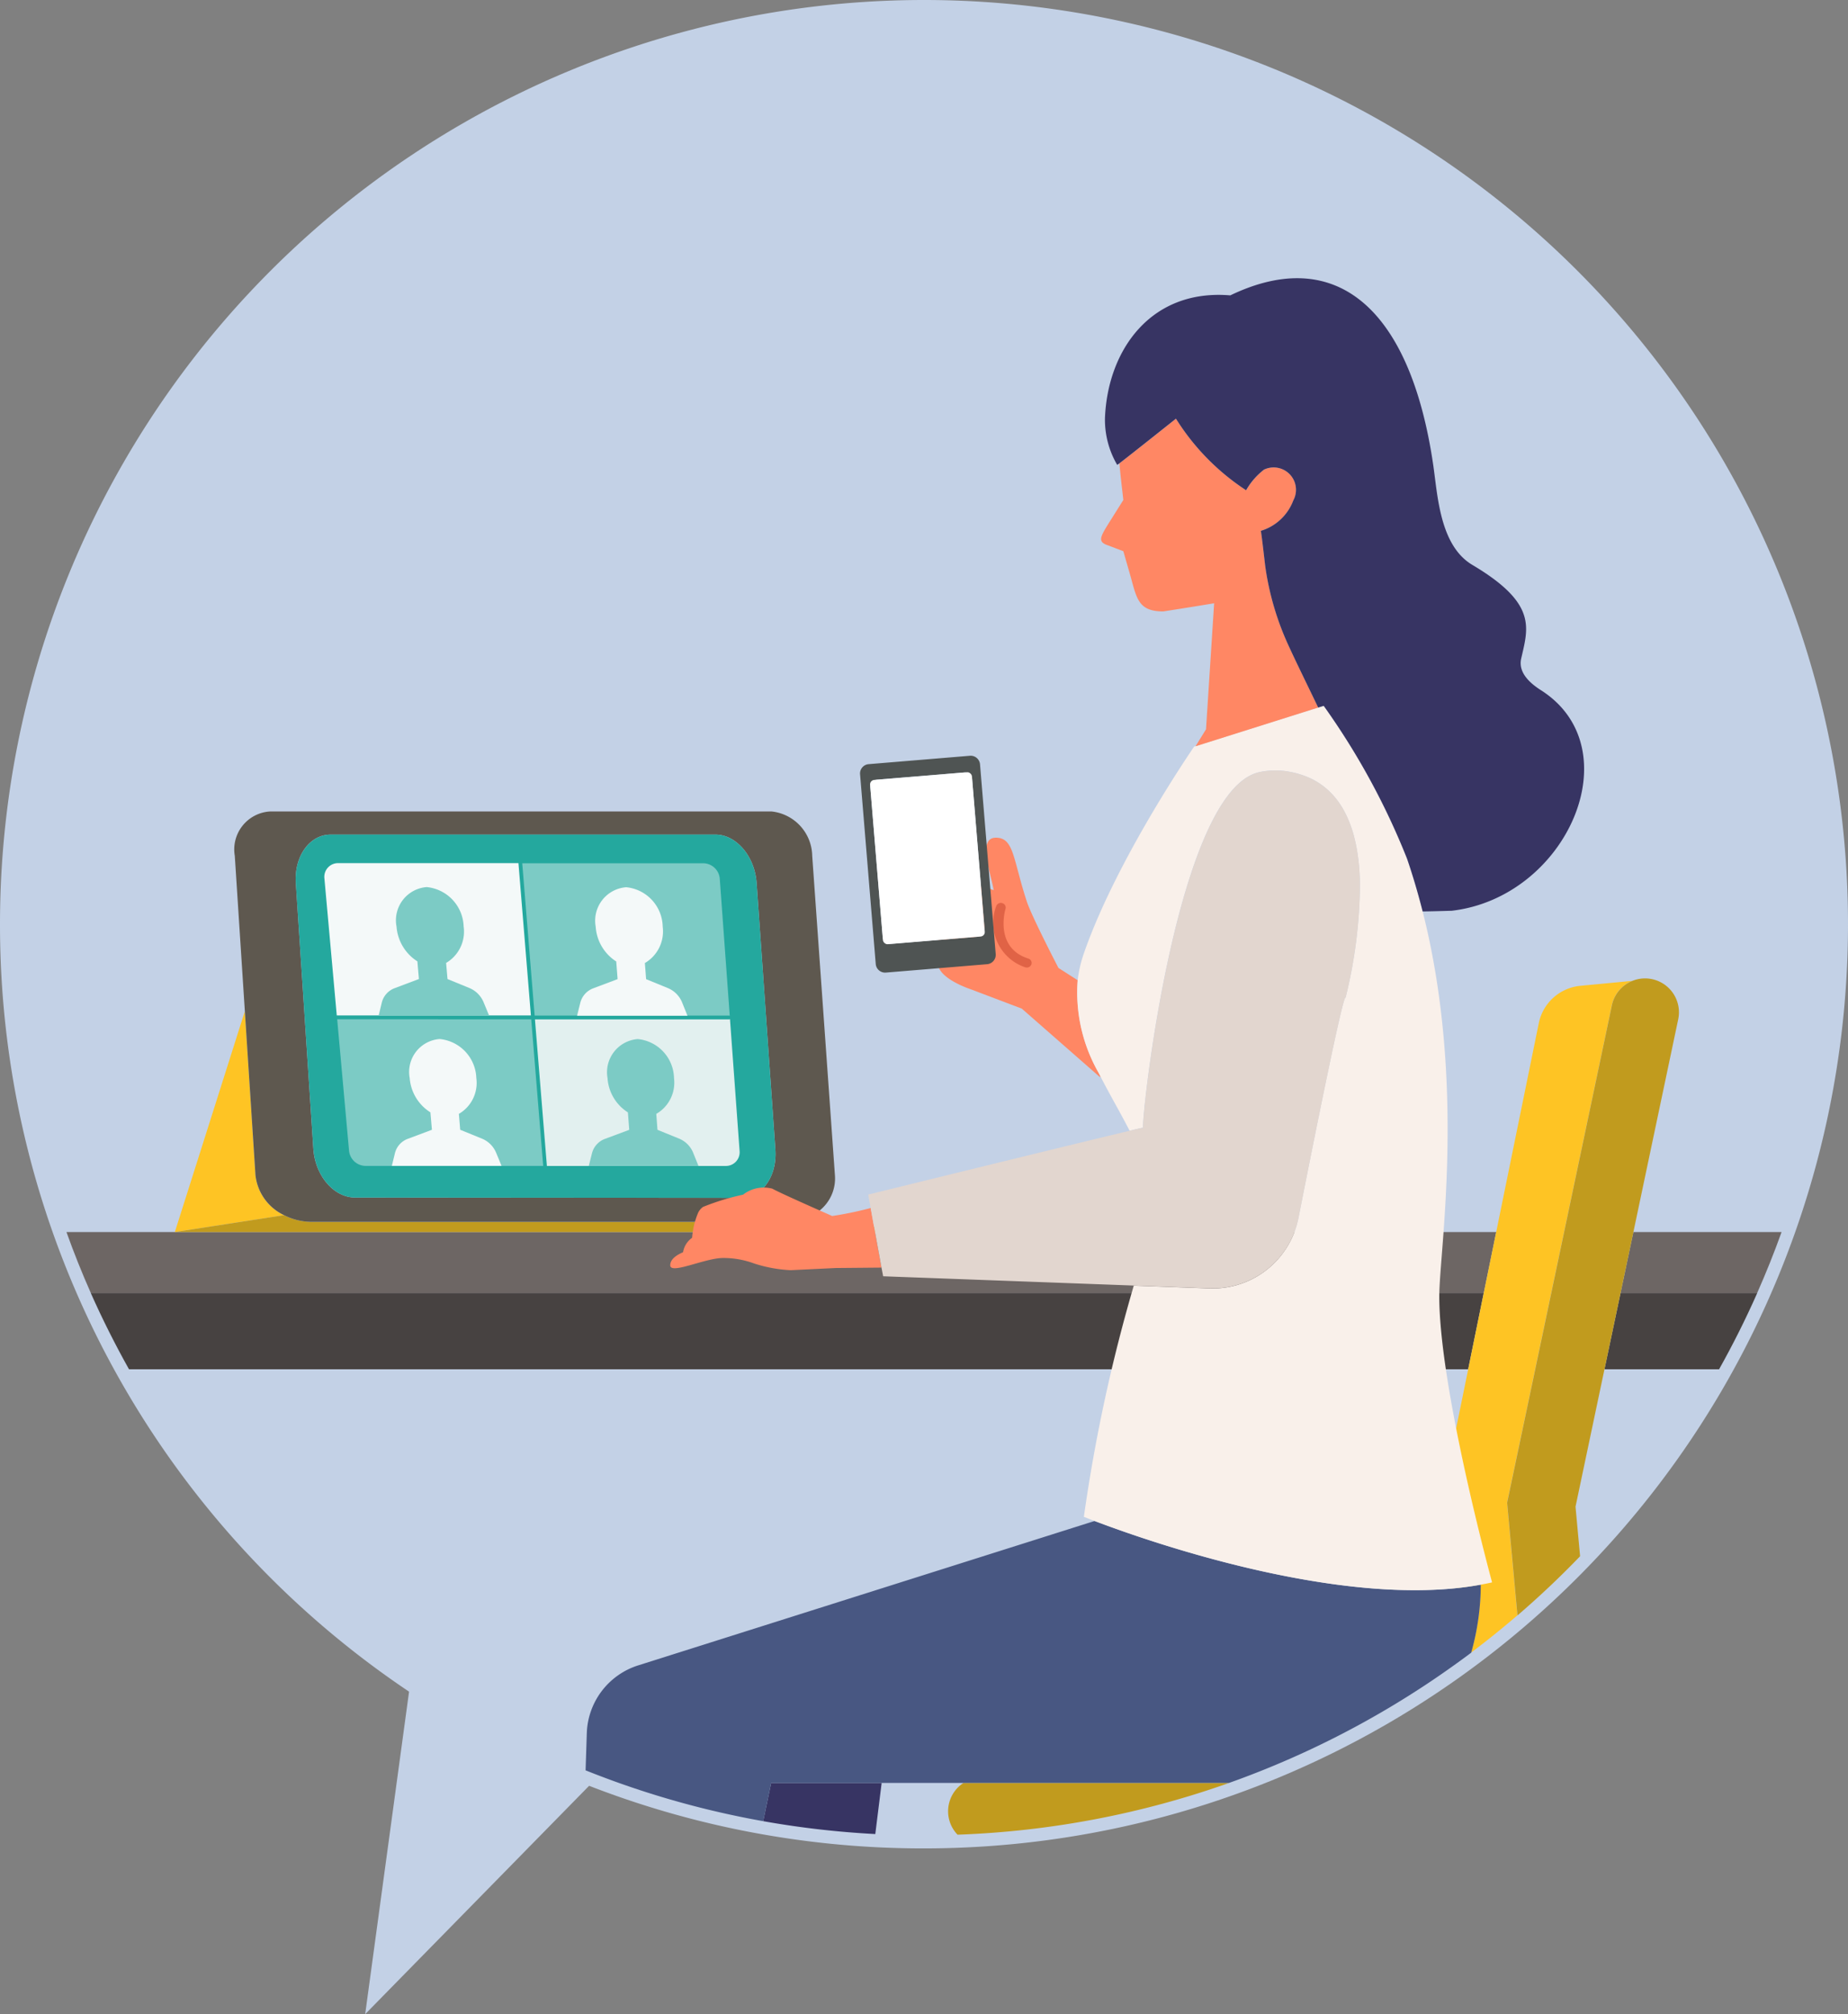 <svg id="グループ_6822" data-name="グループ 6822" xmlns="http://www.w3.org/2000/svg" width="110.123" height="120"><rect width="100%" height="100%" fill="#808080" stroke="none"/><path id="パス_6816" data-name="パス 6816" d="M527.928-258.625a55.062 55.062 0 00-55.062 55.062 55 55 0 0024.376 45.723l-2.615 19.215 13.345-13.606a54.906 54.906 0 0019.956 3.73 55.062 55.062 0 0055.061-55.062 55.063 55.063 0 00-55.061-55.062z" transform="translate(-472.866 258.625)" fill="#c3d1e6"/><g id="グループ_6809" data-name="グループ 6809" transform="translate(3.957 73.403)"><g id="グループ_6807" data-name="グループ 6807" transform="translate(1.458 3.642)" fill="#474241"><path id="パス_6817" data-name="パス 6817" d="M478.407-207.59h79.8l.925-4.535h-83q1.036 2.325 2.275 4.535z" transform="translate(-476.134 212.125)"/><path id="パス_6818" data-name="パス 6818" d="M531.527-212.125l-.956 4.535h6.829q1.238-2.207 2.271-4.535z" transform="translate(-440.375 212.125)"/></g><g id="グループ_6808" data-name="グループ 6808" fill="#6d6664"><path id="パス_6819" data-name="パス 6819" d="M531.915-214.323l-.76 3.61-.007.032h8.14l.013-.032q.786-1.774 1.445-3.61z" transform="translate(-438.538 214.323)"/><path id="パス_6820" data-name="パス 6820" d="M476.7-210.713l.013.032h83l.007-.032.737-3.61h-85.2q.656 1.837 1.443 3.61z" transform="translate(-475.254 214.323)"/></g></g><g id="グループ_6813" data-name="グループ 6813" transform="translate(10.418 48.346)"><g id="グループ_6810" data-name="グループ 6810" transform="translate(0 11.902)"><path id="パス_6821" data-name="パス 6821" d="M485.666-210.113l-6.512 1.006 4.172-13.156.631 9.743a2.99 2.99 0 001.709 2.407z" transform="translate(-479.154 222.263)" fill="#fec424"/><path id="パス_6822" data-name="パス 6822" d="M485.666-214.93a3.654 3.654 0 00.976.335 3.725 3.725 0 00.683.065H515.6c.489 0 10.76.606 10.76.606h-47.206z" transform="translate(-479.154 227.08)" fill="#c19b1e"/></g><g id="グループ_6812" data-name="グループ 6812" transform="translate(3.566)"><path id="パス_6823" data-name="パス 6823" d="M481.313-226.807l.6 9.262.631 9.743a2.991 2.991 0 001.708 2.407 3.654 3.654 0 00.976.335 3.723 3.723 0 00.683.065h28.276c.075 0 .147 0 .219-.008.124-.008.245-.022.365-.041a3.009 3.009 0 001.375-.613 2.442 2.442 0 00.931-2.093l-1.355-19.056a2.705 2.705 0 00-2.411-2.639H483.4a2.264 2.264 0 00-2.087 2.638zm3.637 1.612c-.1-1.6.837-2.89 2.1-2.875h22.926c1.233.015 2.321 1.3 2.432 2.875l1.12 15.9c.111 1.584-.8 2.868-2.038 2.868l-23.009-.018c-1.269 0-2.383-1.306-2.487-2.911z" transform="translate(-481.306 229.446)" fill="#5e584f"/><path id="パス_6824" data-name="パス 6824" d="M485.609-228.615h22.926c1.233.015 2.321 1.3 2.432 2.875l1.12 15.9c.111 1.584-.8 2.868-2.038 2.868l-23.009-.018c-1.269 0-2.383-1.306-2.487-2.911l-1.046-15.838c-.102-1.597.838-2.891 2.102-2.876z" transform="translate(-479.864 229.992)" fill="#24a89e"/><g id="グループ_6811" data-name="グループ 6811" transform="translate(5.345 3.077)"><path id="パス_6825" data-name="パス 6825" d="M496.556-221.971l.714 8.732h-10.6a1 1 0 01-.969-.9l-.707-7.837z" transform="translate(-484.23 231.278)" fill="#7ccbc5"/><path id="パス_6826" data-name="パス 6826" d="M503.678-221.966a.1.1 0 00.05-.013l.572 7.847a.817.817 0 01-.822.9h-10.66l-.712-8.732z" transform="translate(-479.557 231.274)" fill="#e2f0ef"/><path id="パス_6827" data-name="パス 6827" d="M502.451-227.583a1 1 0 01.968.92l.595 8.168a.108.108 0 00-.051-.013h-11.575l-.739-9.075z" transform="translate(-479.857 227.591)" fill="#7ccbc5"/><path id="パス_6828" data-name="パス 6828" d="M485.352-227.589h10.745l.742 9.075h-11.568l-.736-8.158a.818.818 0 01.817-.917z" transform="translate(-484.532 227.589)" fill="#f4f9f9"/><path id="パス_6829" data-name="パス 6829" d="M487.9-215.315l1.445-.542-.09-1.039a2.648 2.648 0 01-1.234-2.045 1.965 1.965 0 011.786-2.323 2.416 2.416 0 012.184 2.323 2.132 2.132 0 01-1.039 2.136l.079.948 1.294.527a1.55 1.55 0 01.847.842l.323.782h-6.538l.181-.742a1.223 1.223 0 01.762-.867z" transform="translate(-482.936 231.744)" fill="#f4f9f9"/><path id="パス_6830" data-name="パス 6830" d="M487.431-220.7l1.453-.548-.091-1.052a2.693 2.693 0 01-1.243-2.073 1.985 1.985 0 011.8-2.353 2.44 2.44 0 012.2 2.353 2.164 2.164 0 01-1.045 2.166l.083.961 1.3.532a1.574 1.574 0 01.852.853l.328.794h-6.583l.181-.752a1.234 1.234 0 01.765-.881z" transform="translate(-483.25 228.153)" fill="#7ccbc5"/><path id="パス_6831" data-name="パス 6831" d="M494.581-220.7l1.456-.548-.081-1.052a2.662 2.662 0 01-1.224-2.073 2 2 0 011.816-2.351 2.41 2.41 0 012.177 2.353 2.183 2.183 0 01-1.062 2.164l.073.961 1.3.532a1.563 1.563 0 01.845.853l.32.794h-6.579l.187-.752a1.248 1.248 0 01.772-.881z" transform="translate(-478.563 228.16)" fill="#f4f9f9"/><path id="パス_6832" data-name="パス 6832" d="M495-215.315l1.448-.54-.08-1.039a2.618 2.618 0 01-1.214-2.045 1.983 1.983 0 011.8-2.323 2.389 2.389 0 012.162 2.323 2.152 2.152 0 01-1.057 2.134l.071.949 1.289.525a1.53 1.53 0 01.838.842l.316.782h-6.535l.187-.742a1.238 1.238 0 01.775-.866z" transform="translate(-478.28 231.745)" fill="#7ccbc5"/></g></g></g><g id="グループ_6815" data-name="グループ 6815" transform="translate(56.498 58.292)"><path id="パス_6833" data-name="パス 6833" d="M532.87-223.062a2.8 2.8 0 00-2.477 2.224l-2.538 12.447-.737 3.61-.007.031-.925 4.535-1.062 5.2a12.024 12.024 0 00-.212 3.2l.321 4.656a18.57 18.57 0 001.7-.23 15.1 15.1 0 01-.572 4.053q1.414-1.064 2.757-2.219l-.616-6.715 1.675-7.95.954-4.535.007-.031.761-3.61 2.847-13.509a2.02 2.02 0 011.209-1.451z" transform="translate(-495.194 223.503)" fill="#fec424"/><g id="グループ_6814" data-name="グループ 6814" fill="#c19b1e"><path id="パス_6834" data-name="パス 6834" d="M535.706-223.4a2.013 2.013 0 00-1.183.108 2.019 2.019 0 00-1.21 1.451l-2.846 13.509-.76 3.61-.007.031-.954 4.535-1.675 7.95.616 6.715q1.949-1.675 3.731-3.526l-.272-2.953 1.725-8.187.956-4.535.007-.031.761-3.61 2.671-12.677a2.02 2.02 0 00-1.56-2.39z" transform="translate(-493.758 223.443)"/><path id="パス_6835" data-name="パス 6835" d="M506.965-192.823a2.005 2.005 0 00.563 1.392 54.1 54.1 0 0016.18-3.083h-15.827a2.013 2.013 0 00-.916 1.691z" transform="translate(-506.965 242.446)"/></g></g><g id="グループ_6821" data-name="グループ 6821" transform="translate(34.894 16.575)"><g id="グループ_6816" data-name="グループ 6816" transform="translate(0 74.041)"><path id="パス_6836" data-name="パス 6836" d="M500.79-194.515l-.476 2.28a54.313 54.313 0 006.681.767l.379-3.047z" transform="translate(-489.73 210.121)" fill="#373463"/><path id="パス_6837" data-name="パス 6837" d="M545.569-199.909c-8.115.746-18.633-3.006-21.306-4.025l-27.206 8.606a4.383 4.383 0 00-3.057 4.036l-.073 2.215a53.731 53.731 0 0010.584 3.029l.476-2.28h27.287c.321-.114.641-.23.959-.351a54.138 54.138 0 0012.642-6.8c.277-.2.553-.4.827-.608a15.086 15.086 0 00.571-4.053c-.554.103-1.122.178-1.704.231z" transform="translate(-493.926 203.934)" fill="#485782"/></g><g id="グループ_6818" data-name="グループ 6818" transform="translate(16.356 28.447)"><path id="パス_6838" data-name="パス 6838" d="M515.038-220.007l-1.15-.737s-1.591-3.062-1.882-3.947c-.835-2.543-.762-3.812-1.846-3.812s-.341 1.992-.129 3.127a18.98 18.98 0 00-2.247-.694.72.72 0 00-.9.36.793.793 0 00.383 1.1s-.5-.189-.78.54c-.235.62.383 1.105.222 2.129a4.57 4.57 0 000 .916c-.005.916 1.942 1.549 1.942 1.549l3.052 1.156 4.672 4.093v-.09c-.03-.058-.063-.116-.091-.176a9.626 9.626 0 01-1.246-5.514z" transform="translate(-502.065 233.389)" fill="#ff8764"/><path id="パス_6839" data-name="パス 6839" d="M509.108-226.147a.274.274 0 01.2.34c-.028.094-.666 2.323 1.359 2.964a.271.271 0 01.182.348.288.288 0 01-.275.187.347.347 0 01-.091-.013 2.8 2.8 0 01-1.733-3.637.293.293 0 01.358-.189z" transform="translate(-500.638 234.93)" fill="#e06346"/><path id="パス_6840" data-name="パス 6840" d="M503.8-230.348l.934 11.307a.559.559 0 00.6.512l6.039-.5a.561.561 0 00.51-.6l-.935-11.308a.559.559 0 00-.6-.51l-6.038.5a.558.558 0 00-.51.599zm.611.8a.442.442 0 01.4-.477l5.189-.427a.441.441 0 01.477.4l.736 8.907a.441.441 0 01-.4.476l-5.189.429a.441.441 0 01-.475-.4z" transform="translate(-503.798 231.452)" fill="#4f5453"/><rect id="長方形_4280" data-name="長方形 4280" width="6.09" height="9.82" rx=".266" transform="rotate(-4.723 18.075 -6.262)" fill="#fff"/><g id="グループ_6817" data-name="グループ 6817" transform="translate(1.208 1.443)" fill="#fff"><path id="長方形_4281" data-name="長方形 4281" transform="rotate(-4.7 4.906 .201)" d="M0 0h4.894v2.569H0z"/><path id="パス_6841" data-name="パス 6841" d="M504.871-228.163l3.418-.283c.035 0 .07.075.078.171s-.015.179-.05.181l-3.416.283c-.035 0-.07-.073-.078-.171s.013-.177.048-.181z" transform="translate(-504.334 231.984)"/><path id="パス_6842" data-name="パス 6842" d="M504.906-227.739l3.418-.283c.035 0 .07.075.078.171s-.015.179-.05.181l-3.416.283c-.035 0-.07-.073-.078-.171s.013-.177.048-.181z" transform="translate(-504.311 232.262)"/><path id="パス_6843" data-name="パス 6843" d="M504.941-227.315l3.418-.282c.035 0 .07.073.078.169s-.015.179-.05.182l-3.416.282c-.035 0-.07-.073-.078-.171s.013-.177.048-.18z" transform="translate(-504.288 232.541)"/><path id="パス_6844" data-name="パス 6844" d="M504.976-226.891l3.418-.282c.035 0 .07.073.078.169s-.013.179-.05.182l-3.417.282c-.035 0-.07-.073-.078-.171s.014-.177.049-.18z" transform="translate(-504.265 232.82)"/><path id="パス_6845" data-name="パス 6845" d="M505.011-226.467l3.418-.282c.035 0 .07.073.078.169s-.013.179-.05.182l-3.416.282c-.035 0-.07-.073-.078-.171s.013-.177.048-.18z" transform="translate(-504.242 233.098)"/><path id="パス_6846" data-name="パス 6846" d="M505.046-226.043l3.418-.282c.035 0 .07.073.078.169s-.013.179-.05.182l-3.416.282c-.035 0-.07-.073-.078-.171s.013-.177.048-.18z" transform="translate(-504.219 233.377)"/><path id="パス_6847" data-name="パス 6847" d="M505.081-225.619l3.418-.282c.035 0 .07.073.078.171s-.013.177-.048.181l-3.418.282c-.035 0-.07-.073-.078-.171s.013-.178.048-.181z" transform="translate(-504.196 233.655)"/><path id="パス_6848" data-name="パス 6848" d="M505.116-225.2l3.418-.282c.035 0 .07.073.078.171s-.013.177-.048.181l-3.418.282c-.035 0-.07-.073-.078-.171s.013-.173.048-.181z" transform="translate(-504.173 233.934)"/></g></g><path id="パス_6849" data-name="パス 6849" d="M533.191-198.071c0-2.661 1.619-12.609-.991-22.925a39.624 39.624 0 00-.93-3.141 42.952 42.952 0 00-4.966-9.108l-.33.1-.4.126-6.372 2.008-.547.172-.07.022s-4.619 6.681-6.575 12.327a7.605 7.605 0 00-.368 1.594 9.627 9.627 0 001.249 5.517c.028.06.061.118.091.176.562 1.107 1.2 2.185 1.755 3.272.509-.121.805-.189.8-.179-.068-1 2.076-20.086 6.911-21.18a4.557 4.557 0 011.847-.022 5.015 5.015 0 011.113.338 4.241 4.241 0 01.641.348 4.255 4.255 0 01.562.446q.13.124.252.258a4.851 4.851 0 01.641.908 6.791 6.791 0 01.595 1.509 9.919 9.919 0 01.258 1.344c.022.159.038.32.053.486.028.33.045.671.051 1.026a28.676 28.676 0 01-.855 6.792c-.138-.26-1.77 7.86-2.808 13.124a5.206 5.206 0 01-5.3 4.2l-4.512-.167a97.406 97.406 0 00-2.974 13.772s.227.093.64.25c2.863 1.092 14.736 5.324 23.009 3.794.227-.043.454-.085.676-.136.004-.002-3.146-11.512-3.146-17.051z" transform="translate(-482.318 258.721)" fill="#f9f0ea"/><g id="グループ_6819" data-name="グループ 6819" transform="translate(5.047 29.33)"><path id="パス_6850" data-name="パス 6850" d="M506.623-214.218c-1.186-.522-3.1-1.37-3.571-1.629a2 2 0 00-1.74.358 14.463 14.463 0 00-2.386.729.9.9 0 00-.315.4 4.823 4.823 0 00-.338 1.441 1.3 1.3 0 00-.538.858c-.444.192-.764.442-.764.779 0 .573 2.063-.434 3.15-.434a5.246 5.246 0 011.846.326 8.354 8.354 0 002.177.4l2.681-.129 2.735-.025-.646-3.549a21.323 21.323 0 01-2.291.475z" transform="translate(-496.972 240.76)" fill="#ff8764"/><path id="パス_6851" data-name="パス 6851" d="M533.343-225.2a11.799 11.799 0 00-.053-.485 9.966 9.966 0 00-.258-1.344 6.8 6.8 0 00-.595-1.509 4.849 4.849 0 00-.641-.908 5.121 5.121 0 00-.252-.258 4.267 4.267 0 00-.562-.446 4.247 4.247 0 00-.641-.348 5.013 5.013 0 00-1.113-.338 4.557 4.557 0 00-1.848.022c-4.835 1.094-6.979 20.184-6.911 21.18.008-.01-.288.058-.8.179-3.271.774-15.578 3.8-15.578 3.8l.143.792.646 3.549.1.527 14.94.553 4.512.167a5.206 5.206 0 005.3-4.2c1.039-5.264 2.671-13.384 2.808-13.124a28.676 28.676 0 00.855-6.792 15.941 15.941 0 00-.052-1.017z" transform="translate(-492.294 230.92)" fill="#e2d6cf"/></g><g id="グループ_6820" data-name="グループ 6820" transform="translate(30.716)"><path id="パス_6852" data-name="パス 6852" d="M525.01-226.233l.4-.126c-.636-1.319-1.37-2.823-1.688-3.521a16.855 16.855 0 01-1.476-4.959s-.23-2.038-.257-2.046a2.993 2.993 0 001.94-1.819 1.332 1.332 0 00-1.745-1.832 4.15 4.15 0 00-1.07 1.231 13.859 13.859 0 01-4.18-4.265s-2.749 2.189-3.372 2.663c.055.7.149 1.435.232 2.182l-.924 1.47c-.462.751-.6 1.029 0 1.231l.924.351.439 1.526c.365 1.334.485 2.061 1.94 2.061 1.577-.242 3.032-.485 3.032-.485l-.484 7.509-.626 1.011.547-.172z" transform="translate(-512.464 251.938)" fill="#ff8764"/><path id="パス_6853" data-name="パス 6853" d="M538.585-224.077c-.726-.462-1.355-1.089-1.175-1.882.421-1.849.961-3.282-2.908-5.58-1.945-1.155-2.068-4.137-2.333-5.952-1.362-9.328-5.788-13.139-12.094-10.107-4.732-.4-7.314 3.261-7.468 7.322a5.327 5.327 0 00.729 2.777l.03-.02.1-.071c.623-.474 3.372-2.663 3.372-2.663a13.859 13.859 0 004.18 4.265 4.149 4.149 0 011.07-1.231 1.332 1.332 0 011.745 1.832 2.992 2.992 0 01-1.94 1.819c.027.008.257 2.046.257 2.046a16.865 16.865 0 001.476 4.959c.318.7 1.052 2.2 1.688 3.521l.33-.1a42.945 42.945 0 014.966 9.108c.358 1.046.664 2.1.929 3.141.718-.01 1.481-.035 1.728-.041 6.902-.801 10.762-9.679 5.318-13.143z" transform="translate(-512.372 248.621)" fill="#373463"/></g></g></svg>